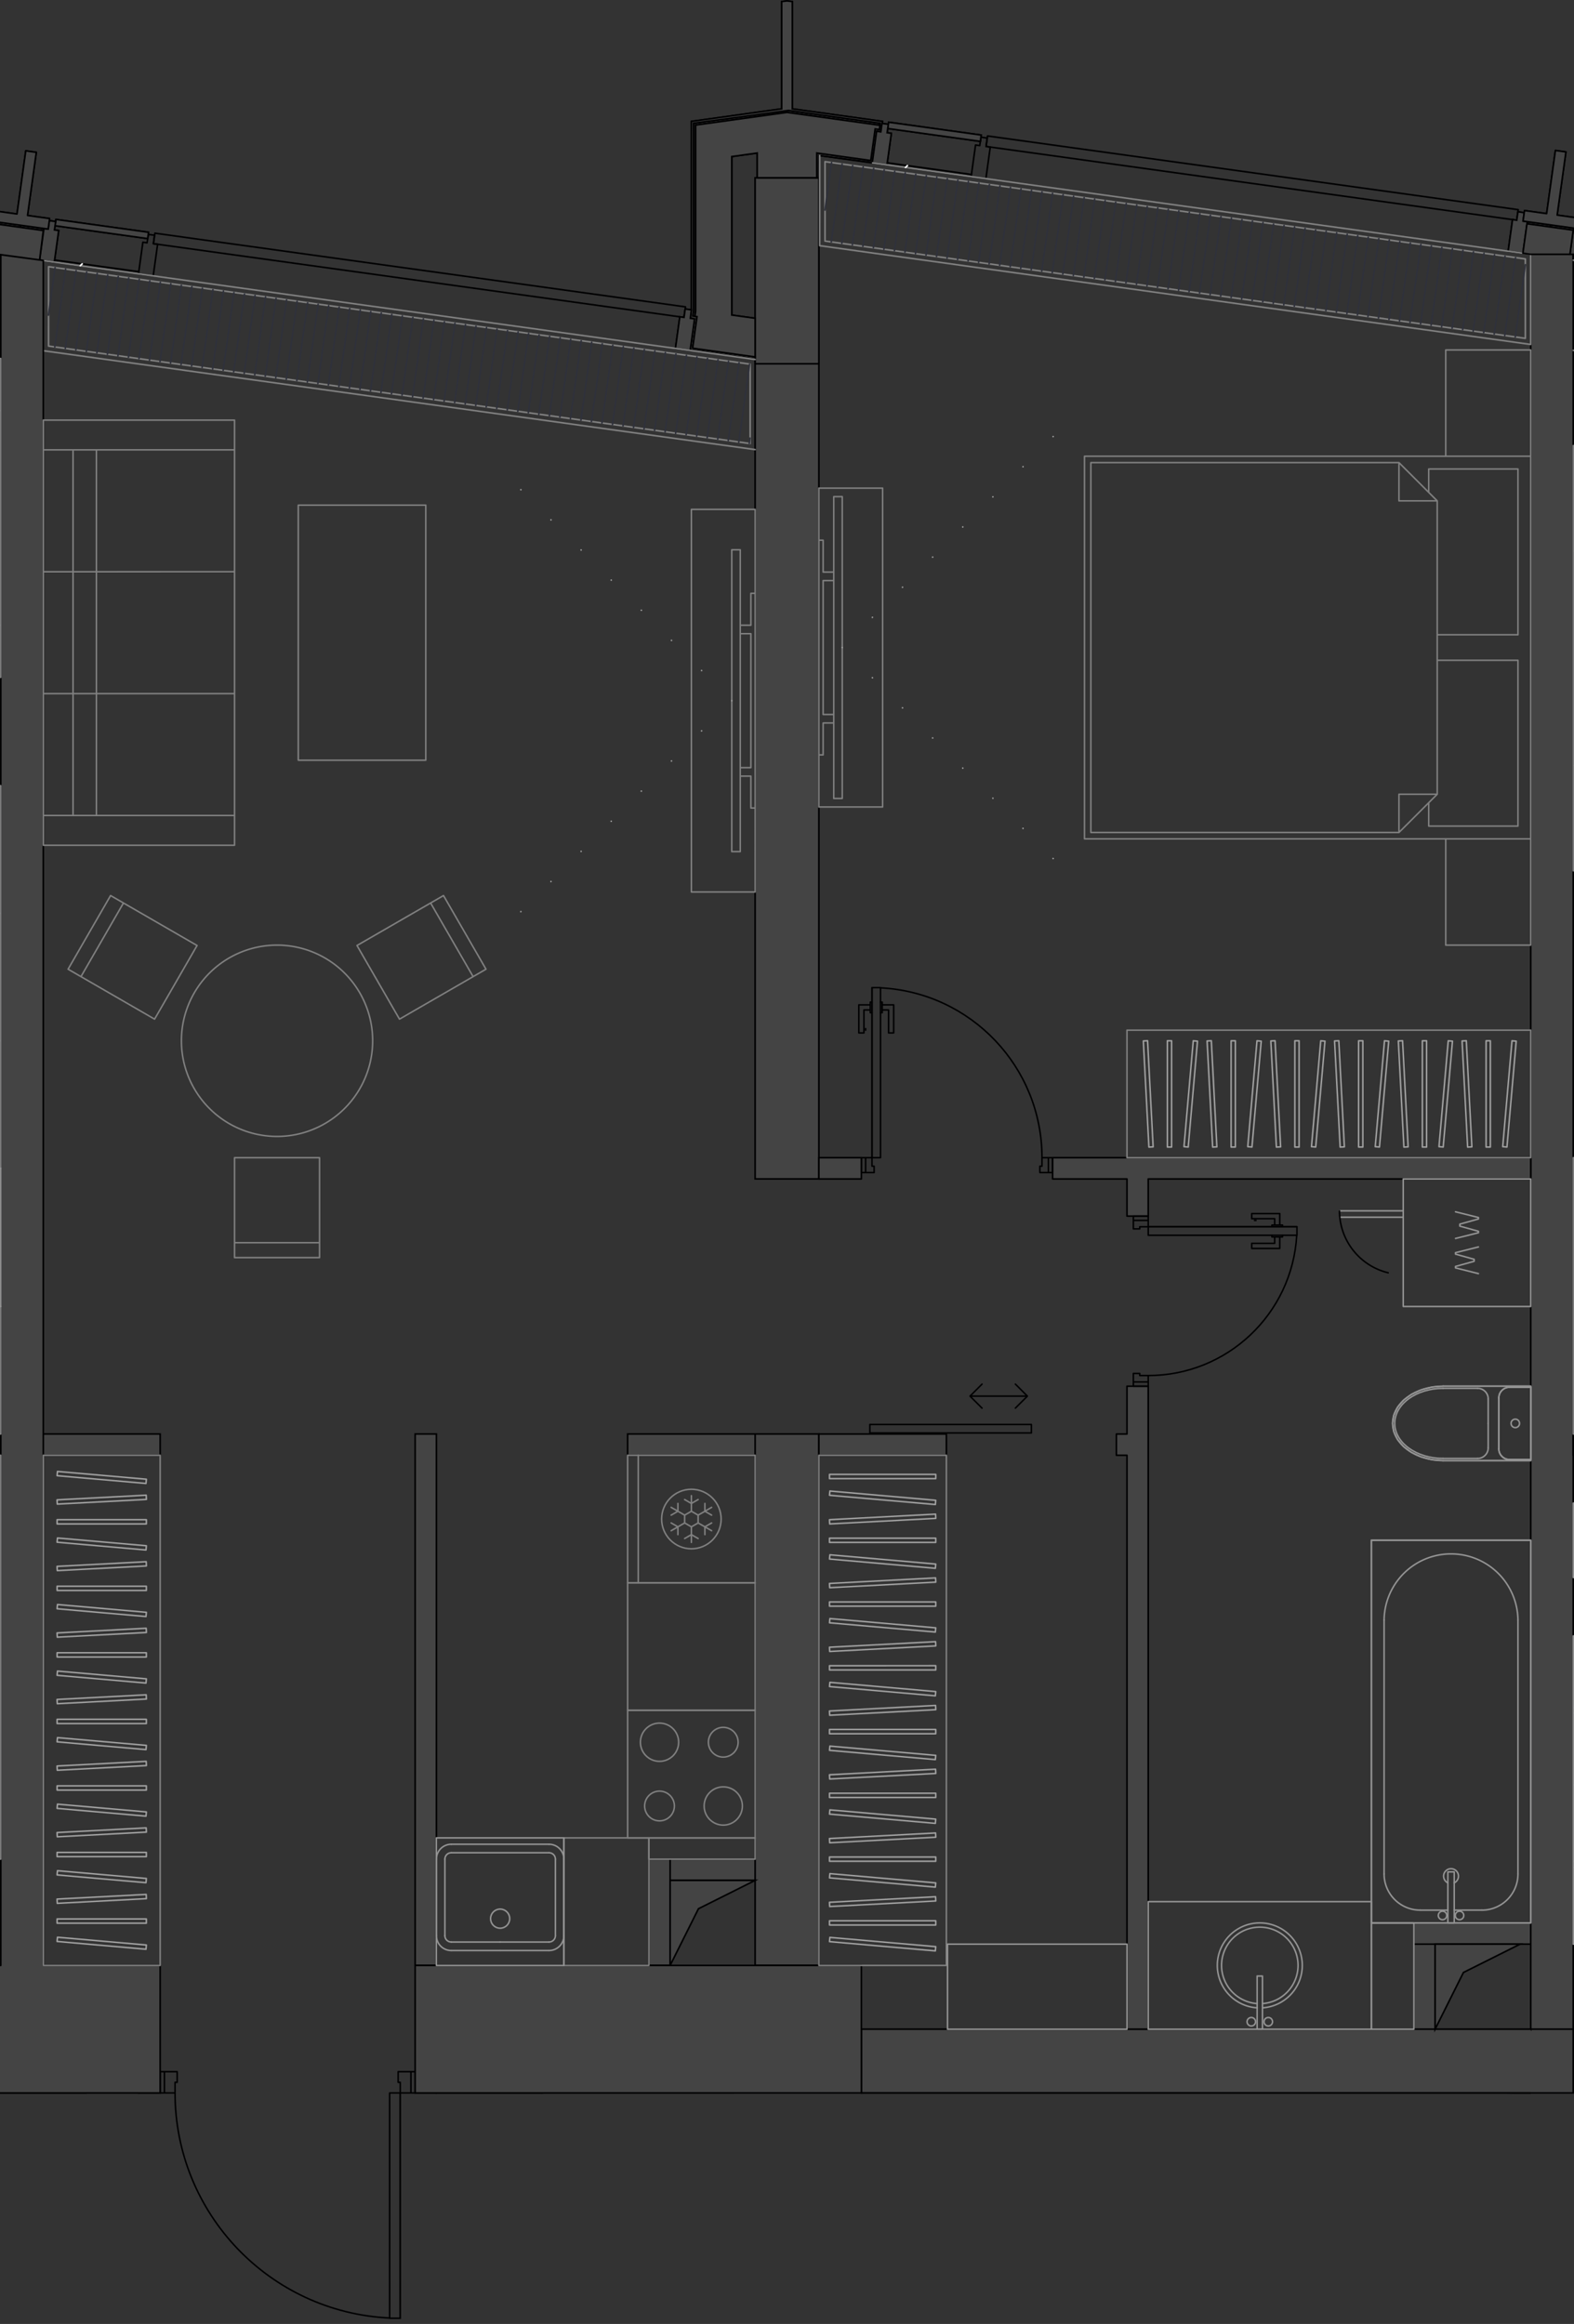 <svg version="1.1" xmlns="http://www.w3.org/2000/svg" xmlns:xlink="http://www.w3.org/1999/xlink" viewBox="819.67 0 148.241 218.801"><rect x="819.67" y="0" width="148.241" height="218.801" fill="#333333" stroke="none"/><path fill="none" d="m858.694 197.125-.461 21.676h-22.336l-1.067-21.676h-15.16V0h148.241v197.125H858.694z"></path><path fill="none" d="m823.823 24.62.399.055.01.002.32.044.147.02 7.929 1.102 1.388.193.083.011 49.1 6.82.35.048.67.093.076.01.292.04v.001l.15.02.005-.038 5.972.83v.452h6.154V14.724l4.897.68.148.02h.001v-.002l1.206.167 7.93 1.102 1.388.193.149.02 49.038 6.811.698.097.324.045.058.008.308.043.746.104v166.96H900.87v-6.004h-77.047V24.62z"></path><clipPath id="a"><path fill="none" d="m858.694 197.125-.461 21.676h-22.336l-1.067-21.676h-15.16V0h148.241v197.125H858.694z"></path></clipPath><g data-name="Layer 26" clip-path="url(#a)"><g data-name="Стены"><path fill="#444" stroke="#000001" stroke-linecap="round" stroke-linejoin="round" stroke-width=".15" d="M896.793 34.25V16.739m0 0h-6.004m.001 0v17.51m0 .001h6.003m71.044-10.307h-4.003m-143.091.161-.998-.139m77.048 10.285h-6.004" data-name="LINE"></path><g data-name="Колонны"><path fill="#444" stroke="#000001" stroke-linecap="round" stroke-linejoin="round" stroke-width=".15" d="m893.29 10.248-8.505 1.181m0 .001v17.843m0 0-.092.665m0 0 .396.055m0 0-.412 2.963m0 0 6.112.85m.001-.001v-.202m0 0-5.887-.817m0 0 .413-2.974m0 0-.396-.055m0 0 .065-.47m0-.001V11.604m0 0 8.806-1.223m-.001-.001 8.78 1.22m0 0-.082.595m0 0-.396-.055m0 0-.413 2.973m.001 0-5.087-.706m0 0v2.551m0 0h.2m0 0v-2.321m0 0 5.057.702m0 0 .413-2.973m0 0 .396.055m0-.001.137-.99m0 0-8.505-1.182m-.001 0V.146m0 0-.5-.06m0 0-.5.06m0 0v10.102" data-name="LINE"></path></g><g data-name="Панели витража"><path fill="#444" stroke="#000001" stroke-linecap="round" stroke-linejoin="round" stroke-width=".15" d="m834.117 22.943 49.976 6.941m0 0 .138-.99m0-.001-49.977-6.94m0-.001-.137.991m0 0 .137-.99m49.977 6.94-.138.991m-59.155-9.226-.083.595m0 0 8.722 1.211m0 0 .083-.595m0 .001-8.722-1.212m87.602-6.868 49.98 6.942m0 0 .137-.991m0-.001-49.98-6.94m0 0-.138.99m.001 0 .137-.99m49.98 6.94-.137.992m-59.16-9.227-.083.595m0 0L912 13.31m0 .001.082-.594m0 0-8.723-1.212" data-name="LINE"></path></g><g data-name="Импосты витража"><path fill="#444" stroke="#000001" stroke-linecap="round" stroke-linejoin="round" stroke-width=".15" d="m832.713 25.779 1.387.193m0 0 .413-2.974m0 0-.396-.055m0 0 .11-.793m0 0-.595-.082m0 0-.11.793m0-.001-.396-.054m0 0-.413 2.973m-9.317-1.294 1.388.193m0 0 .413-2.974m0 0-.397-.055m0 .001.11-.794m0 0-.594-.082m0 0-.11.793m0 0-.397-.055m.001 0-.414 2.973m-1.134-4.199.826-5.946m0 0-.991-.138m0 0-.826 5.947m0 0-2.081-.29m-.138.991 2.567.357m0 0-.028.199m0 0-2.17-.302m-.385 2.776 4.36.605m0 0 .386-2.775m0 0-2.17-.302m-.001 0 .028-.198m0 0 2.567.357m0 0 .137-.991m0 0-2.08-.29m61.021 12.517 1.387.192m0 0 .413-2.973m0 0-.396-.055m0 0 .11-.793m0 0-.595-.083m0 0-.11.793m0 0-.396-.055m0 .001-.413 2.973m19.921-17.278.413-2.974m0 0-.396-.055m0 0 .11-.793m0 0-.595-.082m0-.001-.11.794m0 0-.396-.055m-.001 0-.412 2.973m0 0 1.387.193m64.254 8.924 1.387.192m-.578-3.111-.396-.055m0 0-.413 2.974m-56.324-7.823 1.388.193m0 0 .413-2.974m0 0-.397-.055m.001 0 .11-.793m0 0-.595-.082m0 0-.11.793m0 0-.397-.055m0 0-.413 2.973m55.19 3.624.825-5.946m0 0-.99-.138m0 0-.827 5.947m0 0-2.08-.29m-.001.001-.138.99m0 .001 2.567.356m0 0-.027.198m0 .001-2.17-.302m-.001 0-.385 2.775m0 0 4.36.606m.001 0 .385-2.775m0 0-2.17-.302m0 0 .027-.198m0 0 2.567.356m.138-.99-2.081-.29m-4.615 3.4 1.388.193m0 0 .413-2.973m-.001 0-.396-.055m0 0 .11-.793m.001 0-.595-.083m0 .001-.11.792m0 0-.397-.055m0 0-.413 2.973" data-name="LINE"></path></g><g data-name="Обобщенные модели" stroke="#000001" stroke-linecap="round" stroke-linejoin="round" stroke-width=".15"><path fill="none" d="m824.784 24.678 7.929 1.1m0 .001.027-.198m0-.001-7.929-1.1m0 0-.027.198m78.421-9.153 7.93 1.101m0 0 .028-.198m0 0-7.93-1.102m0 0-.028.199m-18.087 14.26.198.027m0 0-.413 2.974m0 0 5.886.817m.001 0v-3.637m0 0-2.203-.305m0-.001V14.74m0 0 2.402-.333m.001 0v2.551m0 0h5.603m0 0v-2.551m0 0 5.086.706m.001 0 .412-2.973m0 0 .396.055m0 0 .055-.397" data-name="LINE"></path><path fill="#444" d="m902.543 11.798-8.752-1.215m-.001 0-8.604 1.195" data-name="LINE"></path><path fill="none" d="M885.186 11.778V29.3m0 0-.068.485" data-name="LINE"></path></g></g><g data-name="Layer 25" fill="none" stroke="#000001" stroke-linecap="round" stroke-linejoin="round" stroke-width=".142"><path d="M966.636 214.46h21.213" data-name="LINE"></path><path d="M966.66 215.466c.536 11.312 9.864 20.208 21.189 20.208" data-name="ARC"></path><path d="M857.168 195.049h1.601m-1.601 1.001v-1.001m.2 1.001h-.2m.2 1v-1m1.402 1h-1.402m1.402-2.001v2.001m-24.015 0v-2.001m1.4 2.001h-1.4m1.4-1v1m.201-1h-.2m.2-1.001v1m-1.601-1h1.6m20.813 0h1.201m-1.201 1.001v-1.001m.2 1.001h-.2m.2 1v-1m1.002 1h-1.002m1.002-2.001v2.001m-22.215 0h-1m1-1v1m.201-1h-.2m.2-1.001v1m-1.201-1h1.2m-1.2 2.001v-2.001m22.213 23.214V197.05" data-name="LINE"></path><path d="M836.155 197.05c0 11.325 8.896 20.653 20.208 21.19" data-name="ARC"></path><path d="m873.779 209.057 10.398 6.004" data-name="LINE"></path><path d="M884.177 215.061a12.007 12.007 0 0 0 1.609-6.004" data-name="ARC"></path><path d="M966.636 214.46v1.001m0 0h21.213m0-1.001h-21.213m-109.268-17.41v21.213m-1-21.213h1m-1 21.213V197.05m1 21.213h-1" data-name="LINE"></path></g><g data-name="Layer 24" fill="#444" stroke="#000001" stroke-miterlimit="10" stroke-width=".15"><path d="M890.822 34.25h5.97V16.739h-6.003v17.51h.033zm-67.074 174.807h4.002V197.05h-12.007v12.007h8.005zm140.086-18.011h4.003V23.943h-4.003v167.103zm-73.044-80.049h6.003V34.25h-6.004v76.747zm78.047 74.046h37.023v-2.002h-38.023v2.002h1zm6.003 14.008v-2h-7.003v2h7.004zm-84.05-64.039h6.003v50.03h-6.004zm-12.008 0h12.007v2.001h-12.007zm74.045 46.028h11.007v2.001h-11.007zm0 2.001h2.002v8.005h-2.002zm-62.354-6.003h.316v-2.002h-8.005v2.002h7.689zm-9.69-2.002h2v10.007h-2zm-22.013 10.007h2v-50.031h-2v50.031zm-35.022-50.031h11.007v2.001h-11.007zm-4.443 2.001h.44v-2.001H792.73v2.001h26.576zm-5.897 40.025h6.337v-2.002h-9.005v2.002h2.668zm21.347 32.019v-2h-7.005v2h7.005zm-2.002-12.007h2.001v10.006h-2zm135.084 12.007h20.012v-4.002h-20.012v4.002zm-4.003-12.007h4.003v12.007h-4.003zm-.001 0h4.004v-6.004h-67.042v6.004h63.038zM860.77 207.056V197.05h-2v10.006h2.001z" data-name="HATCH"></path><path d="M890.79 33.805v-.202l-5.887-.817.413-2.974-.396-.055.065-.484v-17.67l8.94-1.204 8.646 1.201-.083.595-.396-.055-.413 2.973-5.086-.706.019 2.332h.18v-2.102l5.03.665.444-2.939.365.021.165-.954-8.505-1.182V.146l-.5-.06-.5.06v10.102l-8.506 1.181-.002 17.857-.081.653.382.086-.407 2.931 5.945.826.167.023z" data-name="HATCH"></path><path fill-rule="evenodd" d="m833.577 22.464.083-.595-8.722-1.21-.083.594 4.448.617 4.274.594zM912 13.311l.082-.594-8.723-1.212-.082.595.24.033L912 13.311z" data-name="HATCH"></path><path d="m824.784 24.678.413-2.974-.397-.055.11-.793-.594-.082-.11.793-.397-.055-.407 2.961.84.13.542.075zm59.887 8.317.413-2.973-.396-.055.097-.795-.582-.08-.11.792-.396-.055-.413 2.974.947.131.44.061zm18.534-17.47.413-2.974-.396-.055.11-.793-.595-.082-.11.793-.396-.055-.41 2.973 1.384.193zm65.641 9.116.413-2.973-.396-.055.11-.793-.595-.082-.11.792-.396-.055-.343 2.468h.308v.558l.499.07.51.07zm-5.748-.798.413-2.973-.397-.055.11-.793-.594-.083-.11.793-.397-.055-.413 2.973 1.388.193z" data-name="HATCH"></path><path fill-rule="evenodd" d="m882.784 185.043 2.668-5.337 5.337-2.668h-8.005v8.005zm72.045 6.003 2.668-5.336 5.337-2.669h-8.005v8.005zm-54.034 16.01 2.001-8.005 61.038-2h-63.039v10.005zm-40.025 0 2.502-7.504 7.505-2.502H860.77v10.006z" data-name="HATCH"></path><path d="M890.79 33.603v-3.637l-2.203-.305V14.74l2.402-.334v2.332h5.604v-2.332l5.086.706.413-2.973.396.055.055-.397-8.752-1.215-8.605 1.195V29.3l-.068.485.198.027-.413 2.974 5.719.794.167.023z" data-name="HATCH"></path></g><g data-name="Layer 23" fill="none" stroke-linecap="round" stroke-linejoin="round" stroke-width=".15"><path stroke="gray" d="m963.33 24.38-65.96-9.16m0 0v7.475m0 0 65.959 9.16m0 .001V24.38m.001 0-.001 7.476m0 0-65.96-9.161m.001 0v-7.476m0 .001 65.96 9.16m.5-.435-61.982-8.609m-4.978-.691-.001 8.485m0 0 66.96 9.3m.001 0v-8.485m-66.46-8.725 65.96 9.16m0 0-.001 7.476m0 0-65.96-9.161m.001 0v-7.476m137.504 18.593-67.037-9.31m0 8.485 67.036 9.31M819.745 23.978l-66.937-9.297m-.001 8.486 66.938 9.297m70.576 1.821-66.078-9.177m0 0v7.475m-.001 0 66.078 9.178m0-.001.001-7.475m0 0v7.476m-.001-.001-66.078-9.177m0 0 .001-7.475m0 0 66.078 9.177m.469-.44-67.043-9.311m.001 8.486 67.041 9.31m-66.546-17.222 66.078 9.177m0 0v7.476m-.001-.001-66.078-9.177m0 0 .001-7.475" data-name="LINE"></path><path d="m897.37 19.775.62-4.47m-.027 7.472 1.018-7.334m-.027 7.472 1.019-7.334m-.028 7.471 1.019-7.334m-.028 7.472 1.019-7.334m-.028 7.472 1.019-7.334m-.028 7.471 1.019-7.334m-.028 7.472 1.02-7.334m-.028 7.472 1.018-7.334m-.027 7.471 1.018-7.334m-.027 7.472 1.018-7.334m-.027 7.472 1.018-7.334m-.027 7.471 1.019-7.334m-.028 7.472 1.019-7.334m-.028 7.472 1.019-7.335m-.028 7.472 1.019-7.334m-.028 7.472 1.019-7.334m-.028 7.472 1.02-7.335m-.028 7.472 1.018-7.334m-.027 7.472 1.018-7.334m-.027 7.472 1.018-7.335m-.027 7.472 1.018-7.334m-.027 7.472 1.019-7.334m-.028 7.471 1.019-7.334m-.028 7.472 1.019-7.334m-.028 7.472 1.019-7.334m-.028 7.471 1.019-7.334m-.028 7.472 1.02-7.334m-.028 7.472 1.018-7.334m-.027 7.471 1.018-7.334m-.027 7.472 1.018-7.334m-.027 7.472 1.018-7.334m-.027 7.471 1.019-7.334m-.028 7.472 1.019-7.334m-.028 7.472 1.019-7.335m-.028 7.472 1.019-7.334m-.028 7.472 1.019-7.334m-.028 7.472 1.02-7.335m-.028 7.472 1.018-7.334m-.027 7.472 1.018-7.334m-.027 7.472 1.018-7.335m-.027 7.472 1.018-7.334m-.027 7.472 1.019-7.334m-.028 7.471 1.019-7.334m-.028 7.472 1.019-7.334m-.028 7.472 1.019-7.334m-.028 7.471 1.019-7.334m-.028 7.472 1.02-7.334m-.028 7.472 1.018-7.334m-.027 7.471 1.018-7.334m-.027 7.472 1.018-7.334m-.027 7.472 1.018-7.334m-.027 7.471 1.019-7.334m-.028 7.472 1.019-7.334m-.028 7.472 1.019-7.335m-.028 7.472 1.019-7.334m-.028 7.472 1.019-7.334m-.028 7.472 1.02-7.335m-.028 7.472 1.018-7.334m-.027 7.472 1.018-7.334m-.027 7.472 1.018-7.335m-.027 7.472 1.018-7.334m-.027 7.472 1.019-7.334m-.028 7.471 1.019-7.334m-.028 7.472 1.019-7.334m-.028 7.472 1.019-7.334m-.028 7.471.946-6.806m-139.087 4.746.62-4.47m-.027 7.472 1.019-7.335m-.028 7.472 1.019-7.334m-.028 7.472 1.019-7.334m-.028 7.472 1.019-7.335m-.028 7.472 1.02-7.334m-.028 7.472 1.018-7.334m-.027 7.472 1.018-7.335m-.027 7.472 1.018-7.334m-.027 7.472 1.019-7.334m-.028 7.471 1.019-7.334m-.028 7.472 1.019-7.334m-.028 7.472 1.019-7.334m-.028 7.471 1.019-7.334m-.028 7.472 1.019-7.334m-.028 7.472 1.02-7.334m-.028 7.471 1.018-7.334m-.027 7.472 1.018-7.334m-.027 7.472 1.018-7.335m-.027 7.472 1.019-7.334m-.028 7.472 1.019-7.334m-.028 7.472 1.019-7.335m-.028 7.472 1.019-7.334m-.028 7.472 1.019-7.334m-.028 7.472 1.019-7.335m-.028 7.472 1.02-7.334m-.028 7.472 1.018-7.334m-.027 7.472 1.018-7.335m-.027 7.472 1.018-7.334m-.027 7.472 1.019-7.334m-.028 7.471 1.019-7.334m-.028 7.472 1.019-7.334m-.028 7.472 1.019-7.334m-.028 7.471 1.019-7.334m-.028 7.472 1.019-7.334m-.028 7.472 1.02-7.334m-.028 7.471 1.018-7.334m-.027 7.472 1.018-7.334m-.027 7.472 1.018-7.335m-.027 7.472 1.019-7.334m-.028 7.472 1.019-7.334m-.028 7.472 1.019-7.335m-.028 7.472 1.019-7.334m-.028 7.472 1.019-7.334m-.028 7.472 1.019-7.335m-.028 7.472 1.02-7.334m-.028 7.472 1.018-7.334m-.027 7.472 1.018-7.335m-.027 7.472 1.018-7.334m-.027 7.472 1.019-7.334m-.028 7.471 1.019-7.334m-.028 7.472 1.019-7.334m-.028 7.472 1.019-7.334m-.028 7.471 1.019-7.334m-.028 7.472 1.019-7.334m-.028 7.472 1.02-7.334m-.028 7.471 1.018-7.334m-.027 7.472 1.018-7.334m-.027 7.472 1.018-7.335m-.027 7.472 1.019-7.334m-.028 7.472 1.019-7.334m-.028 7.472 1.019-7.335m-.028 7.472 1.019-7.334m-.028 7.472 1.019-7.334m-.028 7.472 1.019-7.335m-.028 7.472 1.02-7.334m-.028 7.472 1.018-7.334m-.027 7.472.071-.516" stroke="#2f313b"></path></g><g data-name="Layer 22" stroke-linecap="round" stroke-linejoin="round" stroke-width=".15"><path d="m827.232 25.018.177-.178m77.545-9.073.177-.177" fill="none" stroke="#fff"></path><path fill="#444" stroke="#000001" d="M900.795 197.05h-12.007v10.006h-3.002v2.001h78.048v-2h-63.039V197.05zm67.042-60.037h20.012v-2.001h-20.012v2.001zm-40.033 54.033h.008V130.51h-2.001v4.503h-1v2.001h1v54.033h1.993zm-8.998-80.049h7.005v3.502h2v-3.502h36.023v-2.001h-45.028v2.001zm-18.011 0v-2.001h-4.002v2.001h4.002zm8.005 26.016v-2.001h-12.007v2.001H908.8zM794.73 197.05h40.024v-12.007h-11.006V24.52l-4.003-.534v161.057H792.73v-15.01h-2.002v27.017h4.002zm64.04-12.007v12.007h42.025v-12.007H858.77zm0 22.013h15.009v2.001h-15.01zM823.398 24.473l.35-2.768-4.327-.6-.386 2.774 4.361.594h.002zm.808-2.906.137-.991-2.08-.29.825-5.946-.991-.138-.826 5.947-2.081-.29-.138.992 4.73.657.424.059zm144.062-.037.138-.99-2.082-.29.826-5.946-.99-.138-.826 5.947-2.082-.29-.137.992 4.73.657.423.058zm-.431.142-4.354-.604-.385 2.775.732.102h.004v-.002h3.695l.308-2.27z"></path></g><g data-name="Мебель"><path fill="none" stroke="gray" stroke-linecap="round" stroke-linejoin="round" stroke-width=".142" d="M979.844 108.996h-12.007m0 0v26.016m0 0h12.007m-12.007-26.016h12.007m-12.007 26.016v-26.016m0 26.016h12.007m-6.004-93.058h-6.003m0 0V81.98m0 0h6.003m-5.603-30.12h-.4m0 0v20.213m0 0h.4m-.4 9.907h6.003m-6.003-40.026h6.003m-6.003 40.026V41.953m-13.609 33.622v2.201m0 0h8.405m0 0v-15.61m0 .001h-7.604m-.801-18.011v2.201m.801 13.408h7.604m0 0v-15.61m0 .001h-8.405m1.602-11.207v10.006m0 0h8.004m0 0V32.949m0 0h-8.005m8.005 10.006h-42.026m0 0v36.022m0 0h42.026m0 0V42.955m-8.004 36.022v10.006m0 0h8.004m0 0V78.977m0 0h-8.005m-.8-31.819-3.603-3.603m0 0H922.41m-.001 0v34.822m0 0h29.017m0 0 3.603-3.602m0 0V47.158m0 27.617h-3.603m0 0v3.602m0 0 3.603-3.602m0-27.617-3.603-3.603m0 0v3.603m0 0h3.603M834.228 95.952l-6.933-4.003m0 .001-1.213-.701m4.003-6.933 1.213.7m0 .001 6.932 4.002m-12.148 2.23 4.003-6.933m-2.79 7.634 4.003-6.933m-4.003 6.933 4.003-6.933m2.93 10.935 4.002-6.933m15.062.001 6.933-4.003m0 0 1.213-.7m4.002 6.932-1.213.7m0 .001-6.932 4.002m4.143-11.636 4.002 6.933m-5.215-6.232 4.002 6.932m-4.002-6.932 4.002 6.932m-10.935-2.929 4.003 6.932m-7.531 13.044V117m0 0v1.402m-8.005 0V117m0 0v-8.004m8.005 9.406h-8.005m8.005-1.402h-8.005m8.005 0h-8.005m8.005-8.004h-8.005" data-name="LINE"></path><path d="M845.761 88.983a9.006 9.006 0 1 0 0 18.012m0 0a9.006 9.006 0 1 0 0-18.012" fill="none" stroke="gray" stroke-linecap="round" stroke-linejoin="round" stroke-width=".142" data-name="ARC"></path><path fill="none" stroke="gray" stroke-linecap="round" stroke-linejoin="round" stroke-width=".142" d="M902.796 45.957h-6.003m0 0v30.018m0 0h6.003m0 0V45.957m-4.602 21.313h-1.001m0 0V54.662m0 0h1m.001 0v-.8m0 0h-1.001m0 0V50.86m0 0h-.4m0 0v20.212m0 0h.4m0 0v-3.001m0-.001h1m.001 0v-.8m.8-20.513h-.8m0 0v28.418m0 0h.8m0 0V46.757m0 0h-.8m0 0v28.418m0 0h.8m0 0V46.757m3.802 5.203v-6.003m-6.003 0h6.003m0 30.018v-6.003m-6.003 6.003h6.003m-6.003-30.018v30.018m6.003-6.003V51.96" data-name="LINE"></path><path fill="none" stroke="#a0a0a0" stroke-dasharray="0 0 .01 4.002" stroke-linecap="round" stroke-linejoin="round" stroke-width=".142" d="M898.994 60.966 920.22 39.74m-21.226 21.226 21.226 21.226" data-name="LINE"></path><path fill="none" stroke="gray" stroke-linecap="round" stroke-linejoin="round" stroke-width=".142" d="M878.782 173.035h12.007m.001 0v-12.007m0 0h-12.008m0 0v12.007" data-name="LINE"></path><circle cx="887.787" cy="164.03" r="1.401" fill="none" stroke="gray" stroke-linecap="round" stroke-linejoin="round" stroke-width=".142" data-name="CIRCLE"></circle><circle cx="881.784" cy="164.03" r="1.801" fill="none" stroke="gray" stroke-linecap="round" stroke-linejoin="round" stroke-width=".142" data-name="CIRCLE"></circle><circle cx="887.787" cy="170.033" r="1.801" fill="none" stroke="gray" stroke-linecap="round" stroke-linejoin="round" stroke-width=".142" data-name="CIRCLE"></circle><circle cx="881.784" cy="170.033" r="1.401" fill="none" stroke="gray" stroke-linecap="round" stroke-linejoin="round" stroke-width=".142" data-name="CIRCLE"></circle><path fill="none" stroke="gray" stroke-linecap="round" stroke-linejoin="round" stroke-width=".142" d="M890.79 149.02v-12.007m0 0h-12.008m0 0v12.007m0 0h12.007" data-name="LINE"></path><circle cx="884.785" cy="143.017" r="2.802" fill="none" stroke="gray" stroke-linecap="round" stroke-linejoin="round" stroke-width=".142" data-name="CIRCLE"></circle><path fill="none" stroke="gray" stroke-linecap="round" stroke-linejoin="round" stroke-width=".142" d="m884.785 144.484-.635.367m.635-.367.636.367m-.636-1.101v1.468m0-3.668-.635-.368m.635.368.636-.368m-.636 1.101v-1.468m-1.271 1.468v-.734m0 .734-.635.367m1.271 0-1.271-.734m.635 1.834v.734m0-.734-.635-.366m1.271 0-1.271.733m3.177-.367v.734m0-.734.636-.366m-1.272 0 1.272.733m-1.272-.733v-.734m-.635 1.1.636-.366m-1.271 0 .635.367m-.635-1.101v.734m.635-1.101-.635.367m1.27 0-.635-.367m1.271 0v-.734m0 .734.636.367m-1.272 0 1.272-.734m-6.91-4.903v12.007m-7.004 24.015v12.008m0 0h8.005m0 0v-12.008m0 0h-8.005M847.763 71.573h12.007m0 0V47.558m0 0h-12.007m0 0v24.015m-19.013 5.203h-2.2m0 0h-2.802m18.011 0H828.75m0-34.421h13.009m-18.011 0h2.801m.001 0h2.2m0 0v34.42m13.009.001V42.355m-18.011 34.421V42.355m2.802 34.421V42.355m15.209 0v-2.802m0 0h-18.011m0 0v2.802m0 0h18.01m-18.01 34.421v2.802m0 0h18.01m.001 0v-2.802m0 0h-18.011m2.802-11.474h2.2m-2.2 0h-2.802m11.007 0h-6.004m2.001 0h11.007M826.55 53.828h2.2m-2.2 22.948h3.181m-3.181-34.421h3.181m-3.181 11.473h-2.802m2.802 22.948h-2.802m2.802-34.421h-2.802m11.007 11.473h-6.004m6.004 22.948h-11.007m11.007-34.421h-11.007m7.004 11.473h11.007m-11.007 22.948h11.007m-11.007-34.421h11.007m43.026 5.603V83.98m0 0h6.004m.001 0V47.958m0 0h-6.005m4.603 24.315v.8m0 .001h1m.001 0v3.001m0 0h.4m.001 0V55.863m0 0h-.401m0 0v3.002m0 0h-1m-.001 0v.8m0 0h1m.001 0v12.608m0 0h-1m-.801-20.513v28.418m0 0h.8m0 0V51.76m0 0h-.8m0 0h.8m0 0v28.418m0 0h-.8m0 0V51.76m-3.803 2.202v-6.004m6.005 0h-6.005m0 36.022v-6.003m6.005 6.003h-6.005m6.005-36.022V83.98m-6.005-6.003V53.962" data-name="LINE"></path><path fill="none" stroke="#a0a0a0" stroke-dasharray="0 0 .01 4.002" stroke-linecap="round" stroke-linejoin="round" stroke-width=".142" d="M888.588 65.97 867.36 44.742m21.228 21.228L867.36 87.195" data-name="LINE"></path><path fill="none" stroke="#a0a0a0" stroke-linecap="round" stroke-linejoin="round" stroke-width=".142" d="m907.803 142.955-.02-.4m-9.973.923 9.993-.523m-10.013.124.02.4m9.972-.924-9.992.524m10.013 5.879-.02-.4m-9.973.924 9.993-.524m-10.013.124.02.4m9.972-.923-9.992.523m10.013 5.88-.02-.4m-9.973.924 9.993-.524m-10.013.124.02.4m9.972-.924-9.992.524m10.01-16.272v.4m-10.007-.4H907.8m-10.007.4v-.4m10.007.4h-10.007m10.007 5.604v.4m-10.007-.4H907.8m-10.007.4v-.4m10.007.4h-10.007m10.007 5.604v.4m-10.007-.4H907.8m-10.007.4v-.4m10.007.4h-10.007m10.005-9.97-.035.399m-9.933-1.271 9.968.872m-10.003-.473.035-.399m9.933 1.27-9.968-.871m10.003 6.477-.035.399m-9.933-1.271 9.968.872m-10.003-.473.035-.4m9.933 1.272-9.968-.872m10.003 6.477-.035.398m-9.933-1.271 9.968.873m-10.003-.474.035-.399m9.933 1.271-9.968-.872m10.008 8.18-.02-.4m-9.973.924 9.993-.524m-10.013.124.02.4m9.972-.924-9.992.524m10.01-4.265v.4m-10.007-.4H907.8m-10.007.401v-.4m10.007.4h-10.007m10.007 5.603v.4m-10.007-.4H907.8m-10.007.401v-.401m10.007.401h-10.007m10.005-3.967-.035.399m-9.933-1.271 9.968.872m-10.003-.473.035-.399m9.933 1.271-9.968-.872m10.003 6.477-.035.399m-9.933-1.271 9.968.872m-10.003-.473.035-.4m9.933 1.272-9.968-.872m10.008 2.176-.02-.4m-9.973.923 9.993-.523m-10.013.124.02.4m9.972-.924-9.992.524m10.01 1.739v.4m-10.007-.4H907.8m-10.007.4v-.4m10.007.4h-10.007m10.005 2.037-.035.4m-9.933-1.271 9.968.872m-10.003-.474.035-.398m9.933 1.271-9.968-.873m10.008 2.176-.02-.4m-9.973.924 9.993-.524m-10.013.124.02.4m9.972-.923-9.992.523m10.01 1.739v.4m-10.007-.4H907.8m-10.007.401v-.4m10.007.4h-10.007m10.005 2.037-.035.4m-9.933-1.272 9.968.872m-10.003-.473.035-.399m9.933 1.271-9.968-.872m10.008 2.176-.02-.4m-9.973.923 9.993-.523m-10.013.124.02.4m9.972-.924-9.992.524m10.008 4.177-.035.399m-9.933-1.271 9.968.872m-10.003-.473.035-.399m9.933 1.271-9.968-.872m10.005-1.965v.4m-10.007-.4H907.8m-10.007.4v-.4m10.007.4h-10.007" data-name="LINE"></path><path fill="none" stroke="gray" stroke-linecap="round" stroke-linejoin="round" stroke-width=".142" d="M908.8 185.043v-48.03m0 0h-12.007m0 0v48.03m0 0H908.8m0 0v-48.03m-12.007 0H908.8m-12.007 48.03v-48.03m0 48.03H908.8m-18.011-10.007v-2m0 0h-10.006m0 0v2m0 0h10.006" data-name="LINE"></path><path fill="none" stroke="#a0a0a0" stroke-linecap="round" stroke-linejoin="round" stroke-width=".142" d="m927.75 97.985-.4.021m.924 9.972-.524-9.993m.124 10.014.4-.021m-.924-9.972.524 9.993m5.88-10.014-.4.021m.923 9.972-.523-9.993m.124 10.014.4-.021m-.924-9.972.524 9.993m-4.265-10.01h.4m-.4 10.006V97.99m.4 10.005h-.4m.4-10.006v10.006m2.038-10.005.399.035m-1.271 9.934.872-9.968m-.473 10.003-.399-.035m1.271-9.934-.872 9.969m8.179-10.009-.4.021m.924 9.972-.524-9.993m.124 10.014.4-.021m-.923-9.972.523 9.993m-4.264-10.01h.4m-.4 10.006V97.99m.4 10.005h-.4m.4-10.006v10.006m5.603-10.006h.4m-.4 10.006V97.99m.4 10.005h-.4m.4-10.006v10.006m-3.965-10.005.398.035m-1.27 9.934.872-9.968m-.474 10.003-.398-.035m1.27-9.934-.872 9.969m6.477-10.004.4.035m-1.272 9.934.872-9.968m-.473 10.003-.399-.035m1.271-9.934-.872 9.969m2.176-10.009-.4.021m.924 9.972-.524-9.993m.124 10.014.4-.021m-.924-9.972.524 9.993m1.739-10.01h.4m-.4 10.006V97.99m.4 10.005h-.4m.4-10.006v10.006m2.038-10.005.399.035m-1.271 9.934.872-9.968m-.473 10.003-.399-.035m1.27-9.934-.871 9.969m2.176-10.009-.4.021m.923 9.972-.523-9.993m.124 10.014.4-.021m-.924-9.972.524 9.993m1.739-10.01h.4m-.4 10.006V97.99m.4 10.005h-.4m.4-10.006v10.006m2.038-10.005.399.035m-1.271 9.934.872-9.968m-.474 10.003-.398-.035m1.271-9.934-.873 9.969m2.176-10.009-.4.021m.924 9.972-.524-9.993m.124 10.014.4-.021m-.923-9.972.523 9.993m4.178-10.009.398.035m-1.271 9.934.873-9.968m-.474 10.003-.399-.035m1.271-9.934-.872 9.969m-1.964-10.005h.4m-.4 10.006V97.99m.4 10.005h-.4m.4-10.006v10.006" data-name="LINE"></path><path fill="none" stroke="gray" stroke-linecap="round" stroke-linejoin="round" stroke-width=".142" d="M963.834 96.988h-38.023m-.001 0v12.008m0 0h38.024m0 0V96.988m0 0h-38.023m-.001 12.008V96.988m38.024 12.008h-38.023m38.023 0V96.988m-85.052 64.04h12.007m.001 0V149.02m0 0h-12.008m0 0v12.008" data-name="LINE"></path><path fill="none" stroke="#a0a0a0" stroke-linecap="round" stroke-linejoin="round" stroke-width=".142" d="m833.458 141.17-.02-.4m-8.373.84 8.393-.44m-8.414.04.02.4m8.373-.84-8.393.44m8.414 6.224-.02-.4m-8.373.84 8.393-.44m-8.414.04.02.4m8.373-.84-8.393.44m8.414 6.225-.02-.4m-8.373.84 8.393-.44m-8.414.041.02.399m8.373-.839-8.393.44m8.41-10.662v.4m-8.405-.4h8.405m-8.405.4v-.4m8.405.4h-8.405m8.405 5.864v.4m-8.405-.4h8.405m-8.405.401v-.4m8.405.4h-8.405m8.406-10.475-.035.399m-8.338-1.131 8.373.732m-8.408-.334.035-.398m8.338 1.131-8.373-.733m8.408 6.599-.035.399m-8.338-1.132 8.373.733m-8.408-.333.035-.4m8.338 1.132-8.373-.733m8.408 6.599-.035.398m-8.338-1.131 8.373.733m-8.408-.334.035-.399m8.338 1.131-8.373-.732m8.411 8.5-.02-.4m-8.373.84 8.393-.44m-8.414.04.02.4m8.373-.84-8.393.44m8.41-4.397v.4m-8.405-.4h8.405m-8.405.4v-.4m8.405.4h-8.405m8.405 5.865v.4m-8.405-.4h8.405m-8.405.4v-.4m8.405.4h-8.405m8.406-4.21-.035.4m-8.338-1.132 8.373.732m-8.408-.333.035-.4m8.338 1.132-8.373-.732m8.408 6.598-.035.399m-8.338-1.131 8.373.732m-8.408-.334.035-.398m8.338 1.131-8.373-.733m8.411 2.235-.02-.4m-8.373.84 8.393-.44m-8.414.041.02.4m8.373-.84-8.393.44m8.41 1.868v.4m-8.405-.4h8.405m-8.405.4v-.4m8.405.4h-8.405m8.406 2.055-.035.399m-8.338-1.131 8.373.732m-8.408-.334.035-.399m8.338 1.131-8.373-.732m8.411 2.235-.02-.4m-8.373.84 8.393-.44m-8.414.04.02.4m8.373-.84-8.393.44m8.41 1.868v.4m-8.405-.4h8.405m-8.405.401v-.4m8.405.4h-8.405m8.406 2.055-.035.398m-8.338-1.131 8.373.733m-8.408-.334.035-.399m8.338 1.131-8.373-.732m8.411 2.235-.02-.4m-8.373.84 8.393-.44m-8.414.04.02.4m8.373-.84-8.393.44m8.411 4.323-.035.4m-8.338-1.132 8.373.732m-8.408-.334.035-.398m8.338 1.131-8.373-.733m8.407-2.121v.4m-8.405-.4h8.405m-8.405.4v-.4m8.405.4h-8.405" data-name="LINE"></path><path fill="none" stroke="gray" stroke-linecap="round" stroke-linejoin="round" stroke-width=".142" d="M834.755 185.043v-48.03m0 0h-11.007m0 0v48.03m0 0h11.007m0 0v-48.03m-11.007 0h11.007m-11.007 48.03v-48.03m0 48.03h11.007M813.742 63.768h6.003m0 0V33.749m0 .001h-6.003m5.603 25.115h.4m0 0V38.652m0 0h-.4m.4-4.902h-6.003m6.003 30.018h-6.003m6.003-30.018v30.018m-12.007 34.221h12.007m0 0V85.982m0 0h-12.007m0 24.014h12.007m0 0V97.99m0-.001h-12.007m-5.003 37.023h17.01m0 0v-12.008m0 0h-17.01m5.003-37.022h12.007m0 0V73.974m0 0h-12.007m12.007 101.062v-38.023m0 0h-12.007m0 38.023h12.007m0 0v-38.023m-12.007 0h12.007m-12.007 38.023h12.007" data-name="LINE"></path><g data-name="Сантехнические приборы" fill="none" stroke="#949494" stroke-linecap="round" stroke-linejoin="round" stroke-width=".142"><path d="M967.837 175.237h4.803m0 .6h-4.803m0 0v-.6m0-7.205v15.01m0-.001h38.023m0-15.009h-38.023m0 15.009h38.023m-38.023-15.009h38.023m-38.023 15.009v-15.009m0-7.254h5.003m0 .5h-5.003m0 0v-.5m0-6.754h12.007m0 14.008h-12.007m0 0v-14.008m0 14.008h12.007m-12.007-14.008v14.008m12.007-14.008h-12.007m2.001-12.408h-2.001m0 0v6.804m0 0h2m6.255-6.904h-8.255m0 0v7.004m0 0h8.255m-8.255-6.904v6.804m2.001 0h-2.001m2.001-6.804h-2.001m0-.1h8.255m-8.255 7.004h8.255m-8.255-7.004v7.004m0 56.535h9.005m0-6.004h-9.005m0 0v6.004" data-name="LINE"></path><circle cx="955.529" cy="180.34" r=".4" data-name="CIRCLE"></circle><path d="M956.63 181.04v-4.803m0 0h-.6m0 0v4.803m0 0h.6" data-name="LINE"></path><circle cx="957.13" cy="180.34" r=".4" data-name="CIRCLE"></circle><path d="M963.834 181.04v-36.022m0 0h-15.01m.001 0v36.022m0 0h15.01m-7.205-1.2h2.601" data-name="LINE"></path><path d="M956.63 177.27a.7.7 0 1 0-.6 0m3.201 2.57a3.402 3.402 0 0 0 3.402-3.403m0-23.914a6.304 6.304 0 0 0-12.607 0" data-name="ARC"></path><path d="M948.825 181.04v-36.022m0 0h15.01m-.001 36.022v-36.022m-15.009 36.022h15.01" data-name="LINE"></path><path d="M950.026 176.437a3.402 3.402 0 0 0 3.402 3.402" data-name="ARC"></path><path d="M950.026 152.523v23.914m12.607 0v-23.914m-9.205 27.317h2.601" data-name="LINE"></path><path d="M938.569 188.636a3.602 3.602 0 1 0-.5 0" data-name="ARC"></path><path d="M938.569 189.037a4.002 4.002 0 1 0-.5 0" data-name="ARC"></path><circle cx="937.518" cy="190.346" r=".4" data-name="CIRCLE"></circle><path d="M938.569 191.046v-5.003m0 0h-.5m-.001 0v5.003m0 0h.5" data-name="LINE"></path><circle cx="939.119" cy="190.346" r=".4" data-name="CIRCLE"></circle><path d="M948.825 179.039v12.007m-21.013 0V179.04m0-.001h21.013m0 12.007h-21.013m0 0V179.04m21.013 12.006h-21.013m21.013-12.007v12.007m-21.013-12.007h21.013m12.007-47.429v4.803" data-name="LINE"></path><path d="M960.832 136.413a1 1 0 0 0 1 1" data-name="ARC"></path><path d="M961.833 137.413h2.001m0 0v-6.804m0 .001h-2.001" data-name="LINE"></path><path d="M961.833 130.61a1 1 0 0 0-1 1" data-name="ARC"></path><path d="M955.579 137.513h8.255m0 0v-7.004m0 0h-8.255" data-name="LINE"></path><path d="m955.579 130.509-1.058.088-1.004.259-.901.417-.753.555-.566.664-.352.74-.119.78.12.778.35.74.567.665.753.554.9.418 1.005.259 1.058.087" data-name="LWPOLYLINE"></path><path d="M961.833 130.61a1 1 0 0 0-1 1" data-name="ARC"></path><path d="M960.832 136.413v-4.803" data-name="LINE"></path><path d="M960.832 136.413a1 1 0 0 0 1 1" data-name="ARC"></path><path d="M963.834 137.413v-6.804" data-name="LINE"></path><circle cx="962.383" cy="134.011" r=".4" data-name="CIRCLE"></circle><path d="M961.833 130.61h2.001m-2.001 6.803h2.001" data-name="LINE"></path><path d="M955.579 130.509c-2.625 0-4.753 1.568-4.753 3.502s2.128 3.502 4.753 3.502" data-name="ELLIPSE"></path><path d="M955.579 130.71c-2.514 0-4.553 1.478-4.553 3.301s2.039 3.302 4.553 3.302" data-name="ELLIPSE"></path><path d="M959.832 134.011v-2.301" data-name="LINE"></path><path d="M959.832 131.71a1 1 0 0 0-1.001-1" data-name="ARC"></path><path d="M963.834 137.513h-8.255m8.255-7.004h-8.255m8.255 7.004v-7.004" data-name="LINE"></path><path d="M958.831 137.313a1 1 0 0 0 1-1" data-name="ARC"></path><path d="M955.579 137.313h3.252m0-6.603h-3.252m4.253 5.603v-2.302m-99.062 51.032h12.008m0 0v-12.008m0 0h-12.007m-.001 0v12.008m12.008 0v-12.008m0 0h-12.007m-.001 12.008v-12.008m12.008 12.008h-12.007m6.003-1.401h-4.603m4.603-.801h-4.603" data-name="LINE"></path><circle cx="866.774" cy="180.64" r=".901" data-name="CIRCLE"></circle><path d="M871.377 182.841a.6.6 0 0 0 .6-.6" data-name="ARC"></path><path d="M871.977 175.036v7.205" data-name="LINE"></path><path d="M871.977 175.036a.6.6 0 0 0-.6-.6" data-name="ARC"></path><path d="M862.171 174.436h9.206" data-name="LINE"></path><path d="M862.171 174.436a.6.6 0 0 0-.6.6" data-name="ARC"></path><path d="M861.571 182.24v-7.204" data-name="LINE"></path><path d="M861.571 182.24a.6.6 0 0 0 .6.601" data-name="ARC"></path><path d="M871.377 182.841h-4.603" data-name="LINE"></path><path d="M862.171 173.636a1.4 1.4 0 0 0-1.4 1.4m12.007 0a1.4 1.4 0 0 0-1.4-1.4m-10.608 8.604a1.4 1.4 0 0 0 1.401 1.402m9.206 0a1.4 1.4 0 0 0 1.401-1.401" data-name="ARC"></path><path d="M860.77 182.24v-7.204m1.401-1.4h9.206m1.401 1.4v7.205m-1.401 1.401h-4.603m59.036-.601h-16.903m0 0v8.005m0 0h16.904m-.001 0v-8.005m38.024-60.037v-12.007m0 0h-12.007m0 0v12.007m0 0h12.007m-12.007 0v-12.007m0 0h12.007m0 0v12.007m0 0h-12.007m0-8.404h-5.974m5.974-.601v6.004m0-6.004h-6.004m13.087 1.925-1.753-.485m1.753.623v-.138m-2.16.676 2.16-.538m-1.753-.812v.19m1.753-.674-1.753.485m1.753-.623v.138m-2.16-.676 2.16.538m-2.16 3.449 1.754.485m-1.754-.622v.137m2.16-.677-2.16.54m1.754.81v-.188m-1.754.673 1.754-.484m-1.754.622v-.138m2.16.677-2.16-.539m-3.923 61.667h-4.002m0 0v10.006m0 0h4.002m0 0V181.04m-133.082-71.044h-12.007m0 13.008h12.007m0 0v-13.008m0 13.008h-12.007m12.007-13.008h-12.007m12.007 13.008v-13.008" data-name="LINE"></path></g><g data-name="Невидимые линии"><path d="M945.823 113.999a6.004 6.004 0 0 0 6.004 6.004" fill="none" stroke="#000001" stroke-dasharray="0 0 8.005 4.002" stroke-linecap="round" stroke-linejoin="round" stroke-width=".142" data-name="ARC"></path></g><g data-name="Двери"><path fill="none" stroke="#000001" stroke-linecap="round" stroke-linejoin="round" stroke-width=".142" d="M901.996 110.397h-1.2m1.2-.601v.6m-.2-.6h.2m-.2-.8v.8m-1.001-.8h1m-1 1.401v-1.401m18.011 0v1.4m-1-1.4h1m-1 .8v-.8m-.2.8h.2m-.2.601v-.6m1.2.6h-1.2m-15.61 0h-.8m.8-.601v.6m-.2-.6h.2m-.2-.8v.8m-.601-.8h.6m-.6 1.401v-1.401m16.611 0h.6m-.6.8v-.8m-.2.8h.2m-.2.601v-.6m.8.6h-.8m.8-1.401v1.4m-16.61-17.41v16.01" data-name="LINE"></path><path d="M917.806 108.996c0-8.53-6.687-15.56-15.205-15.99" fill="none" stroke="#000001" stroke-linecap="round" stroke-linejoin="round" stroke-width=".142" data-name="ARC"></path><path fill="none" stroke="#000001" stroke-linecap="round" stroke-linejoin="round" stroke-width=".142" d="M903.357 95.087h-.6m.6 2.162v-2.162m.48 2.162h-.48m.48-2.642v2.642m-1.081-2.642h1.081m-1.081.74h-.16m.16-1v1m-.16-1h.16m-1.721.74h.6m-.6 2.162v-2.162m-.48 2.162h.48m-.48-2.642v2.642m1.081-2.642h-1.08m1.08.74h.16m-.16-1v1m.16-1h-.16m-.441 2.641v-.147m25.216 18.859v-1.2m.6 1.2h-.6m.6-.2v.2m.801-.2h-.8m.8-1v1m-1.401-1h1.4m.001 16.009h-1.401m1.401-1.001v1.001m-.801-1.001h.8m-.8-.2v.2m-.6-.2h.6m-.6 1.201v-1.2m0-13.609v-.8m.6.8h-.6m.6-.2v.2m.801-.2h-.8m.8-.6v.6m-1.401-.6h1.4m.001 14.608v.6m-.801-.6h.8m-.8-.2v.2m-.6-.2h.6m-.6.801v-.8m1.401.8h-1.401M941.82 115.5h-14.008" data-name="LINE"></path><path d="M927.812 129.508c7.423 0 13.558-5.79 13.985-13.201" fill="none" stroke="#000001" stroke-linecap="round" stroke-linejoin="round" stroke-width=".142" data-name="ARC"></path><path fill="none" stroke="#000001" stroke-linecap="round" stroke-linejoin="round" stroke-width=".142" d="M939.72 117.06v-.6m-2.162.6h2.161m-2.161.481v-.48m2.642.48h-2.642m2.642-1.081v1.081m-.74-1.081v-.16m1 .16h-1m1-.16v.16m-.74-1.72v.6m-2.162-.6h2.161m-2.161-.481v.48m2.642-.48h-2.642m2.642 1.081v-1.081m-.74 1.081v.16m1-.16h-1m1 .16v-.16m-2.642-.44h.147m-26.937 16.545 1.132-1.132m-1.132 1.132 1.132 1.132m4.27-1.132-1.131-1.132m1.131 1.132-1.131 1.132m-4.271-1.132h5.403" data-name="LINE"></path><g data-name="Панель"><path fill="none" stroke="#000001" stroke-linecap="round" stroke-linejoin="round" stroke-width=".142" d="M901.796 108.996v-16.01m.8 16.01h-.8m.8-16.01v16.01m-.8-16.01h.8m25.216 22.514h14.009m-14.009.8v-.8m14.008.8h-14.008m14.008-.8v.8m-25.015 18.612h-15.21m15.21-.801v.8m-15.209-.8h15.21m-15.21.801v-.8" data-name="LINE"></path></g></g></g></g></svg>